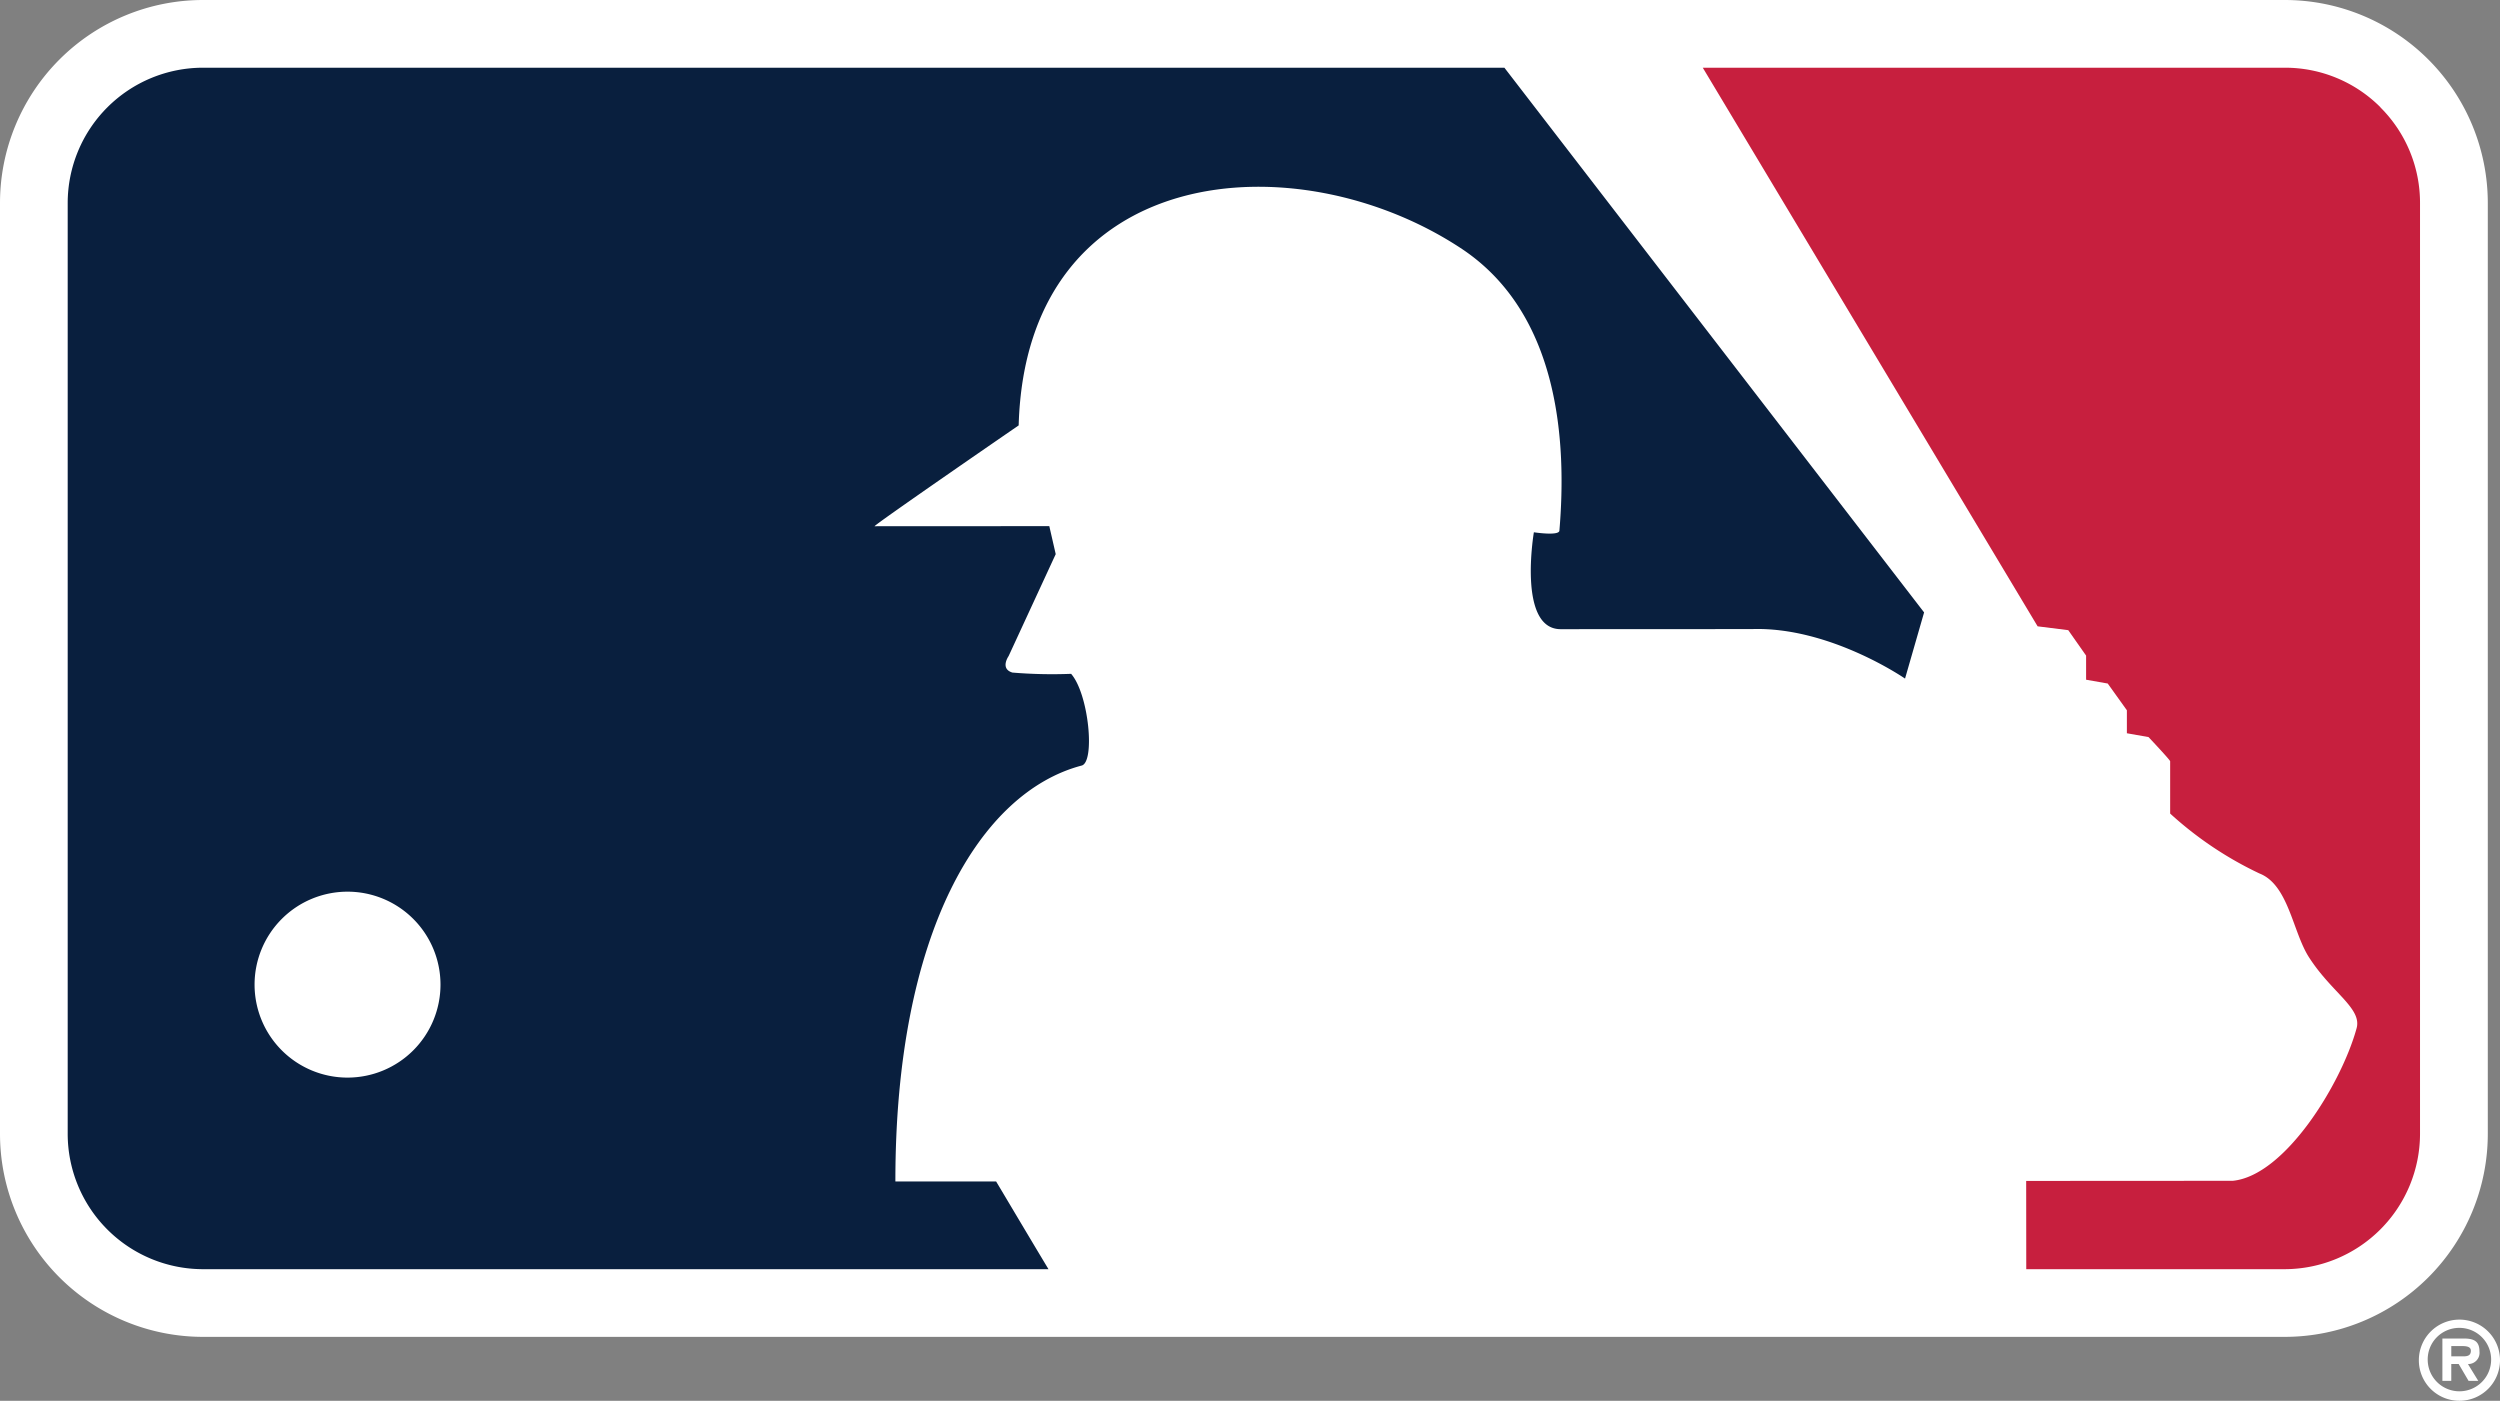 <svg xmlns="http://www.w3.org/2000/svg" xmlns:xlink="http://www.w3.org/1999/xlink" width="184.832" height="103.566" viewBox="0 0 184.832 103.566"><rect x="0" y="0" width="184.832" height="103.566" fill="#808080" stroke="none"/><defs><clipPath id="a"><rect width="184.832" height="103.566" fill="none"/></clipPath></defs><g transform="translate(0 0)"><g transform="translate(0 0)" clip-path="url(#a)"><path d="M15.015,0h153.9a15.015,15.015,0,0,1,15.015,15.015V83.823A15.015,15.015,0,0,1,168.92,98.838H15.015A15.015,15.015,0,0,1,0,83.823V15.015A15.015,15.015,0,0,1,15.015,0Z" transform="translate(0 0)" fill="#fff"/><path d="M136.315,6.359a9.952,9.952,0,0,0-7.08-2.931H86.207l24.756,41.3,2.264.283,1.32,1.881v1.783l1.6.282,1.415,1.977v1.7l1.6.282s1.6,1.694,1.6,1.789c0-.095,0,3.866,0,3.866a26.71,26.71,0,0,0,6.6,4.428c2.167.847,2.452,4.336,3.679,6.221,1.7,2.639,3.962,3.769,3.49,5.278-1.127,4.054-5.273,10.844-9.14,11.224l-15.274.009.006,6.525h19.1a10.023,10.023,0,0,0,10.012-10.011V13.437a9.95,9.95,0,0,0-2.932-7.078" transform="translate(39.684 1.578)" fill="#c71f3e"/><path d="M109.646,3.428H13.439A10.009,10.009,0,0,0,3.427,13.437V82.245A10.012,10.012,0,0,0,13.439,92.256h62.5c-1.571-2.613-3.33-5.583-3.871-6.485l-7.448,0c-.01-18.481,6.3-28.76,13.748-30.743,1.037-.19.564-5.281-.756-6.788a35.558,35.558,0,0,1-4.337-.093c-.943-.279-.285-1.216-.285-1.216l3.484-7.54L76,37.321l-12.914.007c-.19,0,10.649-7.455,10.649-7.455.555-19.609,20.635-21.13,32.8-13.028,7.167,4.806,7.738,14.234,7.176,20.83-.093.378-1.885.1-1.885.1s-1.221,7.167,1.983,7.164l14.14-.007c5.752-.191,11.318,3.66,11.318,3.66l1.409-4.892ZM24.121,78.092a6.873,6.873,0,1,1,6.868-6.878,6.875,6.875,0,0,1-6.868,6.878" transform="translate(1.578 1.578)" fill="#091f3e"/><path d="M122.46,69.8a3,3,0,1,1,3,3.023,2.99,2.99,0,0,1-3-3.023m.654,0a2.345,2.345,0,1,0,2.347-2.367,2.333,2.333,0,0,0-2.347,2.367m3.738,1.551h-.717l-.73-1.246h-.548v1.246H124.2V68.219h1.523c.723,0,1.218.128,1.218.958a.831.831,0,0,1-.853.93Zm-1.111-1.811c.349,0,.564-.076.564-.418s-.419-.343-.724-.343h-.723v.761Z" transform="translate(56.373 30.74)" fill="#fff"/></g></g></svg>